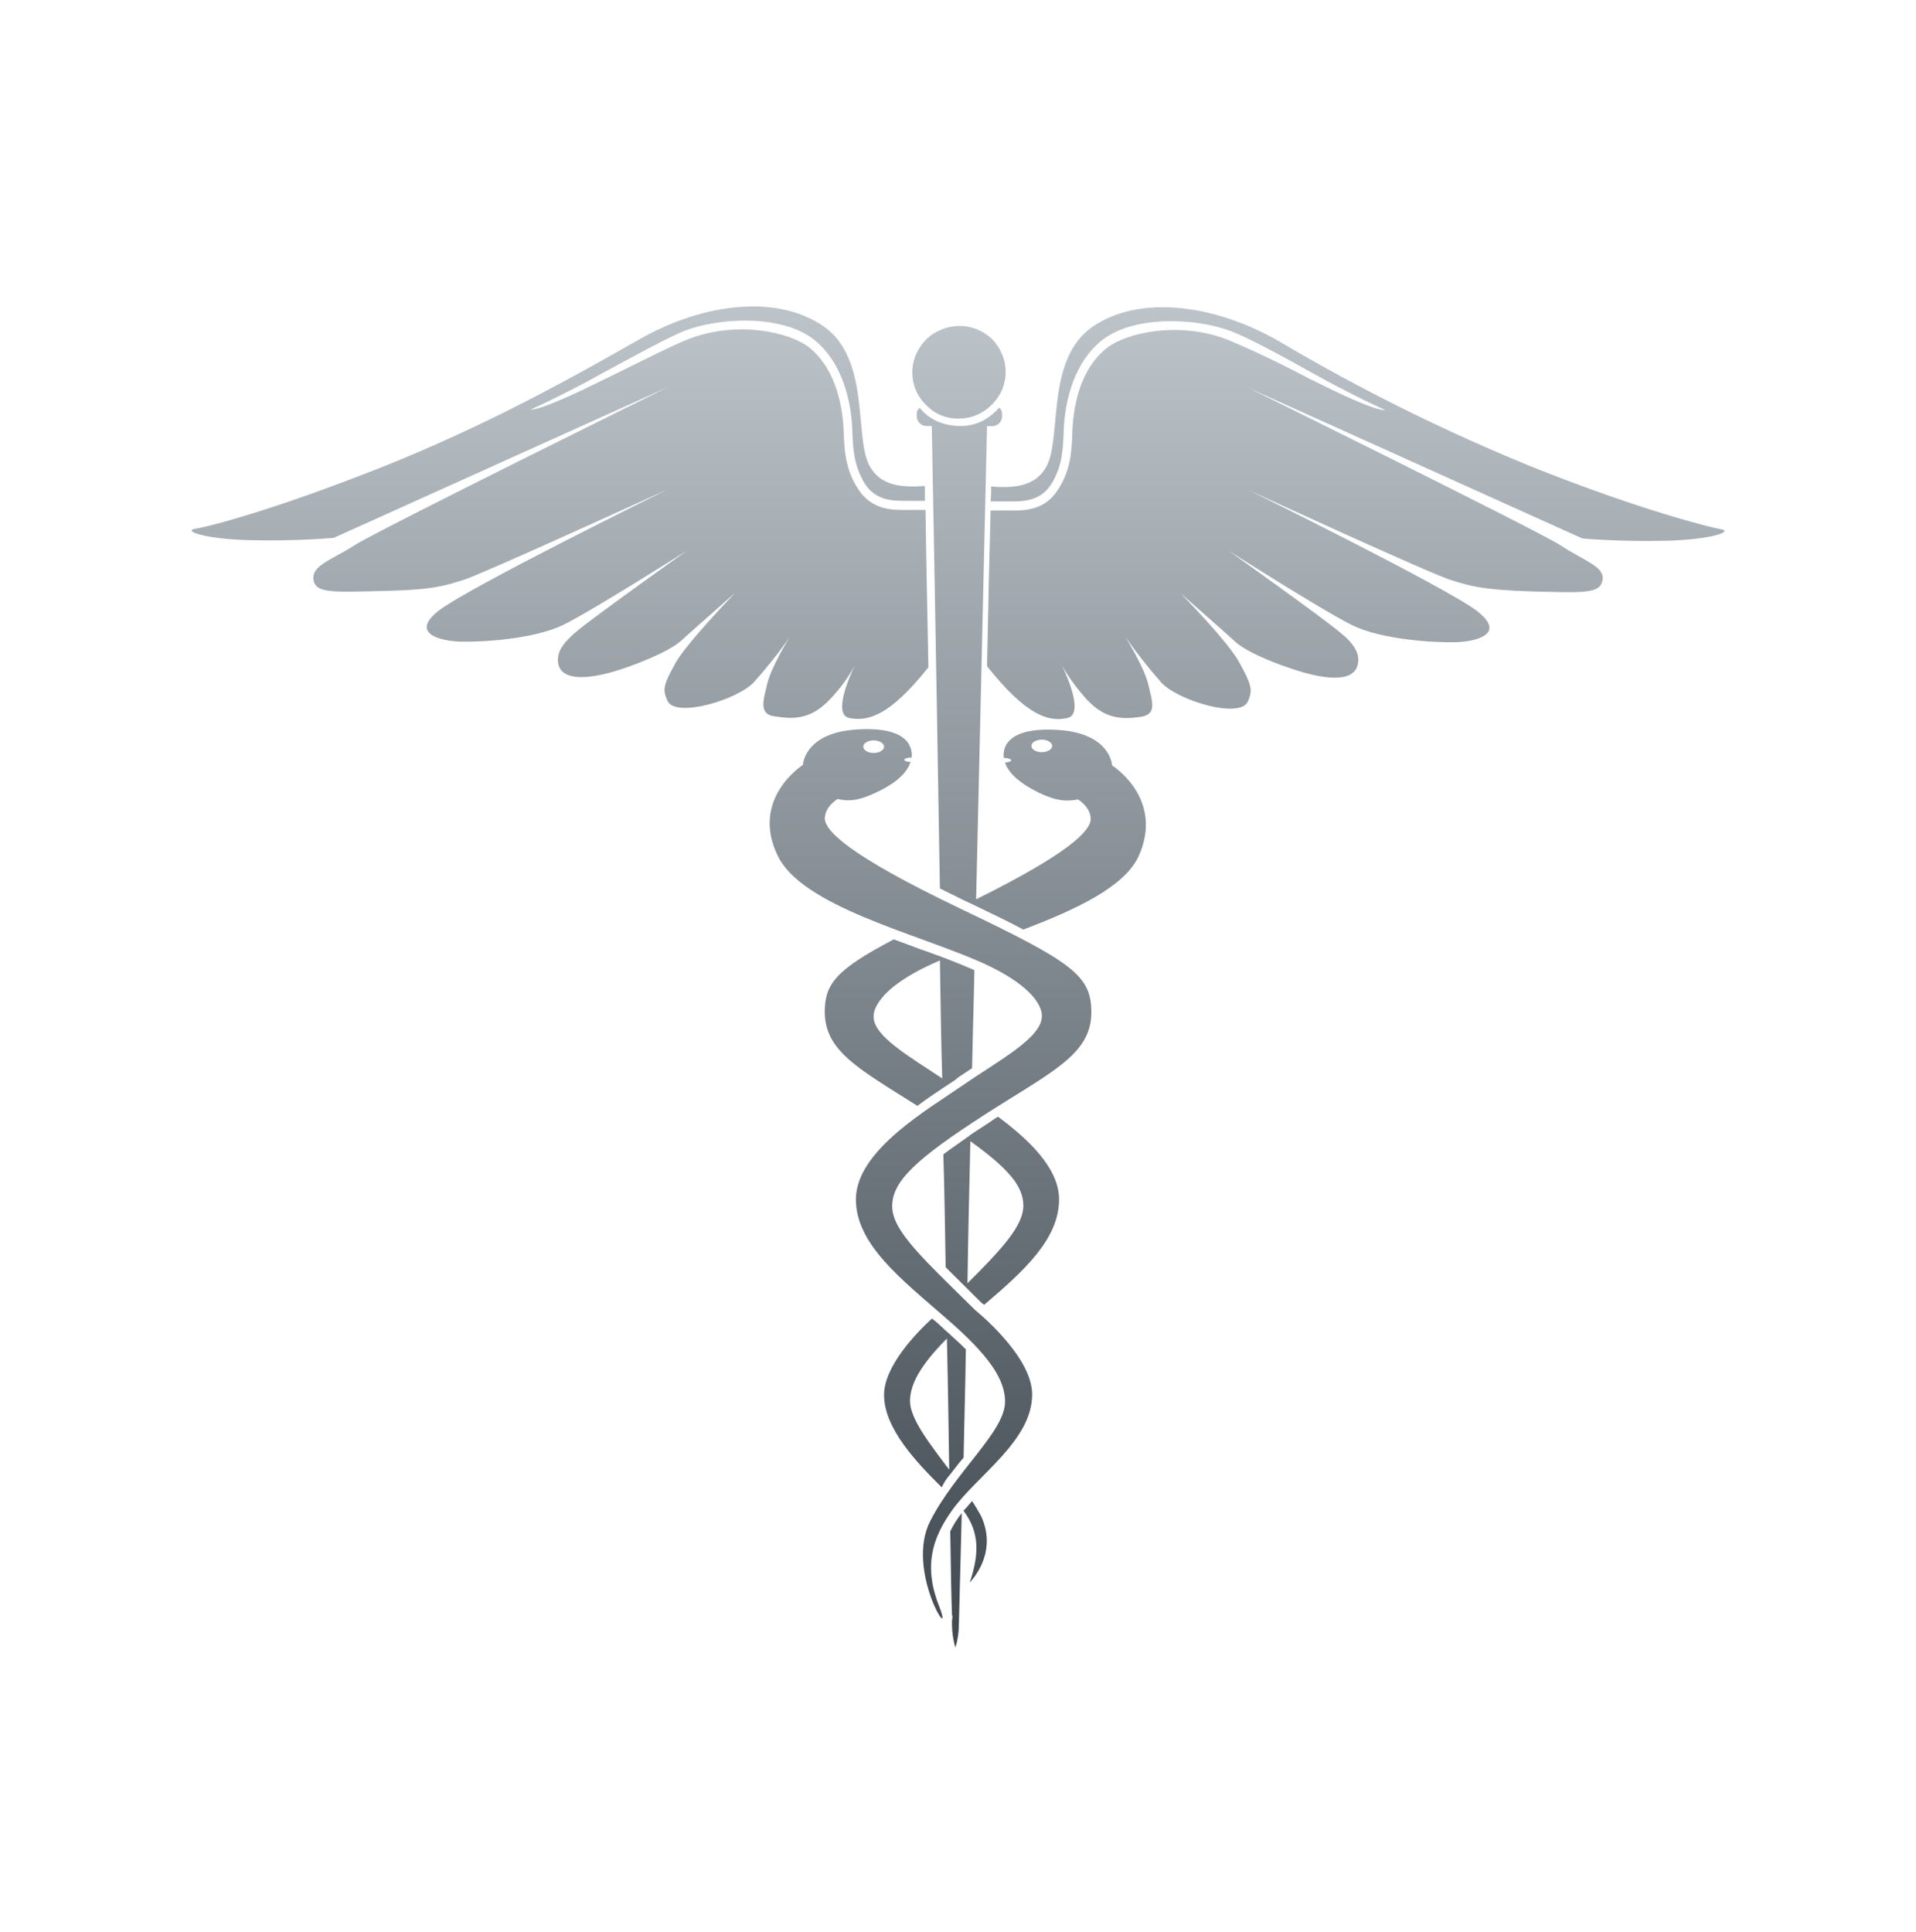 <svg width="120" height="121" viewBox="0 0 120 121" fill="none" xmlns="http://www.w3.org/2000/svg">
<path d="M59.515 95.909C59.551 98.404 59.587 100.228 59.623 101.122C59.659 101.24 59.659 101.365 59.623 101.482V101.722C59.623 102.226 59.695 102.73 59.839 103.192C59.983 102.718 60.056 102.224 60.055 101.728L60.235 94.769C59.954 95.121 59.713 95.504 59.515 95.909ZM52.015 43.764C52.591 43.152 53.131 42.444 53.527 41.688C53.239 42.33 52.123 44.76 53.203 44.976C54.397 45.192 55.723 44.832 58.147 41.796C58.069 37.902 57.997 34.512 57.967 31.938H56.485C55.765 31.938 54.577 31.866 53.785 30.69C52.915 29.406 52.885 28.08 52.843 27.12C52.807 25.722 52.447 23.19 50.683 21.762C49.453 20.796 46.135 20.046 43.075 21.258C42.061 21.654 40.045 22.686 38.059 23.658C36.259 24.546 33.949 25.656 33.229 25.656C34.417 25.116 36.007 24.336 37.735 23.37C39.715 22.296 41.815 21.15 42.853 20.73C44.947 19.902 48.949 19.65 51.007 21.294C52.951 22.866 53.347 25.584 53.383 27.048C53.419 28.008 53.455 29.19 54.211 30.366C54.901 31.368 55.981 31.368 56.629 31.368H57.925V30.438C56.773 30.51 55.117 30.582 54.397 29.046C53.527 27.186 54.469 22.44 51.577 20.436C48.697 18.438 44.077 18.936 39.973 21.294C35.893 23.616 30.493 26.652 23.815 29.298C17.149 31.938 13.004 33.012 12.206 33.12C11.45 33.258 12.818 33.762 15.668 33.834C18.517 33.906 20.899 33.69 20.899 33.69L41.809 24.258C41.809 24.258 23.779 33.156 22.267 34.116C20.755 35.082 19.525 35.406 19.633 36.294C19.741 37.194 20.893 37.08 24.073 37.014C27.241 36.942 27.925 36.654 29.011 36.33C30.091 36.012 41.809 30.654 41.809 30.654C41.809 30.654 29.263 36.834 27.457 38.262C25.657 39.69 27.601 40.152 28.831 40.188C30.091 40.224 33.445 40.05 35.317 39.12C37.195 38.19 43.039 34.476 43.039 34.476C43.039 34.476 37.267 38.58 36.151 39.516C35.251 40.26 34.777 40.902 34.993 41.688C35.317 42.69 37.051 42.588 39.361 41.76C39.361 41.76 41.737 40.938 42.637 40.152C43.537 39.33 46.063 37.116 46.063 37.116C46.063 37.116 43.075 40.188 42.313 41.514C41.593 42.834 41.449 43.152 41.809 43.902C42.313 44.976 46.135 43.866 47.221 42.726C48.013 41.832 48.769 40.902 49.453 39.906C49.453 39.906 48.301 41.766 48.049 42.834C47.797 43.902 47.509 44.76 48.553 44.874C49.705 45.048 50.791 45.084 52.015 43.764ZM59.155 68.081L59.479 67.871C59.695 67.727 59.875 67.619 60.019 67.475C60.307 67.295 60.595 67.085 60.883 66.905C60.919 64.865 60.99 62.795 61.026 60.761C60.42 60.499 59.808 60.249 59.191 60.011C59.155 60.011 59.119 59.975 59.083 59.975C59.011 59.939 58.975 59.939 58.903 59.903C58.471 59.759 58.069 59.585 57.601 59.441C57.061 59.225 56.521 59.045 55.981 58.835C52.375 60.725 51.655 61.619 51.655 63.371C51.655 65.831 53.779 66.941 57.457 69.263C58.033 68.831 58.615 68.441 59.155 68.081ZM54.715 63.689C54.715 63.689 54.469 62.117 58.543 60.299C58.651 60.263 58.759 60.191 58.867 60.155C58.903 62.615 58.939 65.081 59.011 67.547C56.989 66.191 54.715 64.907 54.715 63.689ZM60.883 94.013C60.703 94.229 60.523 94.445 60.343 94.619C61.386 96.01 61.315 97.373 60.739 99.118C61.279 98.519 62.358 96.977 61.459 94.979C61.28 94.651 61.088 94.325 60.883 94.013ZM59.227 79.373L60.559 80.693L61.459 81.587C61.495 81.623 61.566 81.659 61.639 81.725C64.099 79.625 66.33 77.621 66.33 75.125C66.33 73.157 64.416 71.369 62.508 69.941C62.32 70.049 62.14 70.169 61.968 70.301C61.531 70.583 61.135 70.835 60.775 71.081C60.775 71.081 60.739 71.081 60.739 71.117C60.667 71.189 60.559 71.225 60.487 71.297C59.983 71.657 59.515 71.975 59.083 72.299C59.155 74.693 59.191 77.087 59.227 79.373ZM60.775 71.477C63.157 73.193 64.093 74.297 64.093 75.515C64.093 76.763 62.761 78.227 60.595 80.375C60.631 77.513 60.703 74.549 60.775 71.477ZM73.938 37.158C73.938 37.158 76.458 39.366 77.358 40.188C78.258 41.01 80.64 41.796 80.64 41.796C82.95 42.618 84.684 42.726 85.008 41.724C85.26 40.944 84.756 40.26 83.85 39.546C82.734 38.616 76.968 34.506 76.968 34.506C76.968 34.506 82.806 38.226 84.684 39.156C86.556 40.08 89.904 40.26 91.17 40.224C92.43 40.188 94.35 39.726 92.544 38.298C90.744 36.87 78.192 30.69 78.192 30.69C78.192 30.69 89.874 36.084 90.99 36.366C92.07 36.69 92.76 36.942 95.934 37.044C99.102 37.116 100.224 37.224 100.368 36.33C100.512 35.478 99.246 35.154 97.734 34.152C96.222 33.192 78.192 24.294 78.192 24.294L99.102 33.726C99.102 33.726 101.484 33.942 104.334 33.87C107.184 33.798 108.552 33.294 107.796 33.15C107.034 33.012 102.852 31.974 96.186 29.334C90.606 27.076 85.205 24.4 80.028 21.33C75.96 19.014 71.304 18.474 68.418 20.472C65.538 22.476 66.474 27.192 65.605 29.082C64.885 30.618 63.228 30.546 62.077 30.474C62.077 30.762 62.077 31.08 62.041 31.404H63.373C64.02 31.404 65.1 31.404 65.79 30.402C66.546 29.262 66.582 28.044 66.618 27.084C66.654 25.62 67.05 22.902 68.994 21.33C71.052 19.686 75.054 19.938 77.142 20.76C78.192 21.156 80.28 22.296 82.266 23.4C83.994 24.366 85.584 25.152 86.772 25.692C86.016 25.692 83.742 24.582 81.942 23.688C80.308 22.817 78.636 22.018 76.932 21.294C73.866 20.082 70.548 20.832 69.318 21.798C67.518 23.226 67.194 25.758 67.158 27.156C67.122 28.116 67.086 29.478 66.222 30.726C65.46 31.902 64.272 31.974 63.517 31.974H62.041C61.968 34.548 61.897 37.902 61.819 41.724C64.278 44.832 65.682 45.228 66.834 44.976C67.914 44.76 66.834 42.336 66.51 41.688C66.942 42.438 67.446 43.116 68.022 43.764C69.21 45.084 70.332 45.048 71.412 44.904C72.492 44.76 72.168 43.944 71.916 42.864C71.664 41.796 70.512 39.942 70.512 39.942C71.196 40.902 71.952 41.868 72.744 42.762C73.824 43.902 77.652 45.042 78.156 43.938C78.48 43.224 78.372 42.87 77.652 41.55C76.968 40.23 73.932 37.152 73.932 37.152L73.938 37.158ZM60.055 26.22C60.631 26.22 61.206 26.04 61.675 25.716C62.145 25.395 62.519 24.951 62.755 24.432C62.976 23.901 63.038 23.318 62.934 22.752C62.82 22.188 62.547 21.668 62.148 21.252C61.733 20.846 61.206 20.572 60.635 20.465C60.063 20.359 59.473 20.424 58.939 20.652C58.403 20.862 57.947 21.236 57.637 21.72C57.256 22.272 57.083 22.94 57.149 23.607C57.215 24.274 57.515 24.896 57.997 25.362C58.261 25.641 58.58 25.861 58.935 26.009C59.289 26.157 59.671 26.229 60.055 26.22ZM69.648 47.94C69.648 47.94 69.576 45.936 66.288 45.72C62.941 45.504 62.797 46.932 62.868 47.472C63.12 47.472 63.337 47.544 63.337 47.616C63.337 47.682 63.157 47.754 62.941 47.754C63.12 48.294 63.624 48.935 65.064 49.65C66.258 50.219 66.834 50.19 67.518 50.075C67.518 50.075 68.31 50.544 68.31 51.294C68.31 52.008 67.05 53.393 61.135 56.327L61.819 26.688H62.178C62.331 26.683 62.475 26.618 62.581 26.508C62.691 26.405 62.755 26.263 62.761 26.112V25.932C62.761 25.86 62.761 25.788 62.724 25.716C62.688 25.65 62.653 25.578 62.581 25.536C62.265 25.893 61.884 26.186 61.459 26.4C61.031 26.599 60.562 26.695 60.091 26.682C59.621 26.678 59.156 26.582 58.723 26.4C58.284 26.21 57.899 25.915 57.601 25.542C57.529 25.614 57.493 25.65 57.457 25.722C57.421 25.788 57.421 25.86 57.421 25.932V26.112C57.421 26.256 57.493 26.4 57.601 26.502C57.709 26.61 57.853 26.682 57.997 26.682H58.357C58.357 26.682 58.615 40.146 58.867 55.649L60.451 56.429C60.523 56.471 60.631 56.507 60.703 56.543C62.041 57.185 63.157 57.719 64.093 58.223C67.266 57.005 70.368 55.613 71.304 53.651C72.96 50.004 69.648 47.94 69.648 47.94ZM65.245 47.112C64.885 47.112 64.597 46.932 64.597 46.722C64.597 46.506 64.885 46.326 65.245 46.326C65.605 46.326 65.898 46.506 65.898 46.722C65.898 46.932 65.605 47.112 65.245 47.112ZM59.521 92.333C59.809 91.973 60.061 91.619 60.349 91.301C60.385 89.261 60.457 86.981 60.493 84.515C60.133 84.155 59.737 83.795 59.305 83.405C59.161 83.297 59.053 83.159 58.909 83.045C58.729 82.865 58.549 82.727 58.369 82.583C57.355 83.513 55.369 85.583 55.369 87.371C55.369 89.477 57.427 91.619 58.981 93.155C59.118 92.855 59.3 92.578 59.521 92.333ZM59.305 83.837C59.377 86.873 59.413 89.657 59.449 92.051C58.261 90.479 56.995 88.871 56.995 87.761C56.995 86.729 57.607 85.547 59.305 83.837ZM60.133 56.903C53.101 53.543 51.661 52.014 51.661 51.264C51.661 50.514 52.453 50.045 52.453 50.045C53.137 50.19 53.713 50.19 54.907 49.62C56.347 48.941 56.851 48.264 57.031 47.724C56.815 47.724 56.635 47.652 56.635 47.586C56.635 47.514 56.851 47.442 57.103 47.442V47.406C57.139 46.866 56.959 45.474 53.641 45.69C50.359 45.906 50.287 47.91 50.287 47.91C50.287 47.91 46.975 50.01 48.703 53.585C50.215 56.765 57.319 58.445 61.428 60.263C65.508 62.081 65.251 63.653 65.251 63.653C65.251 65.009 62.514 66.443 60.349 67.943C58.189 69.443 53.605 72.047 53.605 75.119C53.605 77.939 56.455 80.123 59.233 82.547C62.047 84.977 62.947 86.447 62.947 87.797C62.947 89.657 59.845 92.159 58.261 95.266C56.671 98.368 59.809 103.192 58.837 100.654C57.823 98.123 58.369 96.335 59.665 94.547C61.248 92.369 64.644 90.227 64.644 87.335C64.644 84.905 61.069 82.049 61.069 82.049C57.895 78.905 55.879 77.117 55.879 75.551C55.879 73.979 57.391 72.581 61.645 69.833C65.868 67.121 68.352 66.053 68.352 63.407C68.352 61.085 67.164 60.263 60.133 56.903ZM54.721 46.374C55.081 46.374 55.369 46.554 55.369 46.77C55.369 46.98 55.081 47.16 54.721 47.16C54.361 47.16 54.067 46.98 54.067 46.77C54.067 46.554 54.355 46.374 54.721 46.374Z" fill="url(#paint0_linear_187_1906)"/>
<defs>
<linearGradient id="paint0_linear_187_1906" x1="60.001" y1="103.192" x2="60.001" y2="19.192" gradientUnits="userSpaceOnUse">
<stop stop-color="#414951"/>
<stop offset="1" stop-color="#BCC4CA"/>
</linearGradient>
</defs>
</svg>
